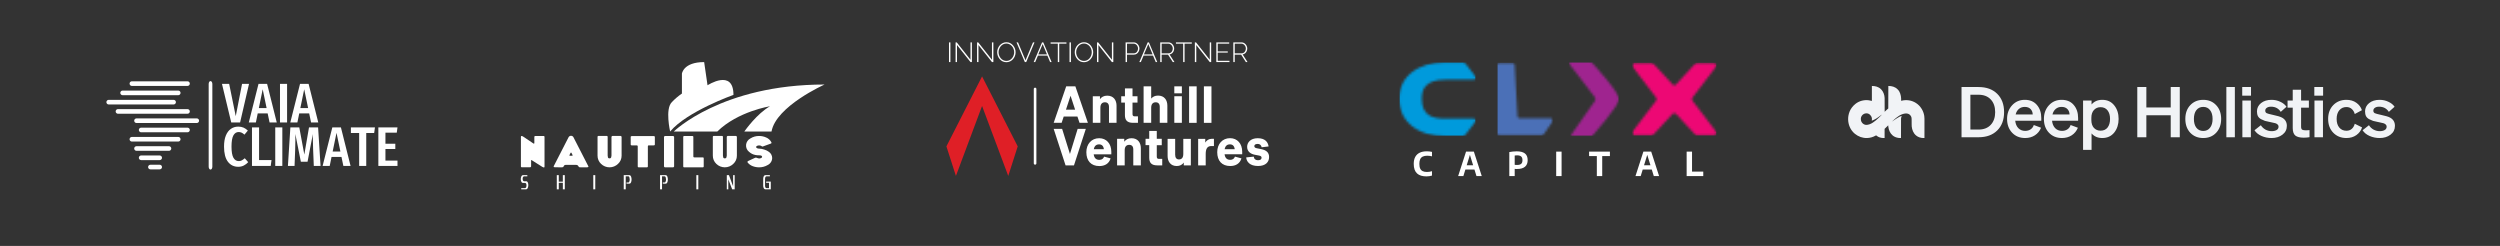 <svg width="1047" height="103" viewBox="0 0 1047 103" fill="none" xmlns="http://www.w3.org/2000/svg">
<rect x="0" y="0" width="1047" height="103" fill="#333333" stroke="none"/>
<g clip-path="url(#clip0_4390_8715)">
<g clip-path="url(#clip1_4390_8715)">
<g clip-path="url(#clip2_4390_8715)">
<path d="M88.931 35.171C88.931 34.498 88.587 33.952 88.163 33.952C87.739 33.952 87.395 34.498 87.395 35.171V69.802C87.395 70.475 87.739 71.021 88.163 71.021C88.587 71.021 88.931 70.475 88.931 69.802V35.171Z" fill="white"/>
<g clip-path="url(#clip3_4390_8715)">
<g clip-path="url(#clip4_4390_8715)">
<g clip-path="url(#clip5_4390_8715)">
<g clip-path="url(#clip6_4390_8715)">
<path d="M101.372 35.129H104.292L100.554 51.275H96.839L92.96 35.129H95.974L98.731 48.658L101.372 35.129ZM115.905 51.275H112.891L112.096 47.489H107.937L107.166 51.275H104.199L108.264 35.129H111.863L115.905 51.275ZM110.017 37.395L108.405 45.246H111.653L110.017 37.395ZM117.26 35.129H120.228V51.275H117.26V35.129ZM133.289 51.275H130.275L129.481 47.489H125.321L124.55 51.275H121.583L125.649 35.129H129.247L133.289 51.275ZM127.401 37.395L125.789 45.246H129.037L127.401 37.395Z" fill="white"/>
<path d="M99.782 53.028C100.608 53.028 101.337 53.164 101.969 53.435C102.599 53.709 103.209 54.127 103.801 54.687L102.376 56.393C101.971 56.019 101.578 55.742 101.198 55.561C100.815 55.384 100.398 55.295 99.946 55.295C99.011 55.295 98.279 55.762 97.75 56.697C97.22 57.631 96.955 59.197 96.955 61.393C96.955 63.558 97.22 65.112 97.75 66.052C98.279 66.996 99.027 67.468 99.993 67.468C100.475 67.468 100.896 67.37 101.255 67.174C101.613 66.981 102.034 66.682 102.516 66.277L103.942 67.912C103.443 68.473 102.843 68.936 102.142 69.3C101.441 69.668 100.655 69.852 99.782 69.852C97.96 69.852 96.511 69.143 95.436 67.725C94.362 66.308 93.824 64.197 93.824 61.393C93.824 59.539 94.081 57.99 94.595 56.743C95.109 55.497 95.815 54.567 96.712 53.954C97.606 53.337 98.63 53.028 99.782 53.028ZM105.53 53.355H108.498V67.048H113.708L113.381 69.501H105.53V53.355ZM115.274 53.355H118.241V69.501H115.274V53.355ZM133.219 53.355L134.247 69.501H131.42L131.139 62.678C131.046 60.186 130.999 58.41 130.999 57.351L131.022 56.136L128.803 67.725H125.999L123.686 56.113C123.701 56.58 123.709 57.296 123.709 58.262C123.709 59.898 123.678 61.401 123.615 62.772L123.358 69.501H120.578L121.606 53.355H125.345L127.447 64.734L129.41 53.355H133.219ZM146.818 69.501H143.803L143.009 65.716H138.85L138.079 69.501H135.111L139.177 53.355H142.775L146.818 69.501ZM140.929 55.622L139.317 63.473H142.565L140.929 55.622ZM146.958 53.355H157.028L156.701 55.692H153.383V69.501H150.416V55.692H146.958V53.355ZM158.454 53.355H166.468L166.164 55.575H161.421V60.202H165.557V62.398H161.421V67.258H166.468V69.501H158.454V53.355Z" fill="white"/>
</g>
</g>
</g>
</g>
<g clip-path="url(#clip7_4390_8715)">
<g clip-path="url(#clip8_4390_8715)">
<path d="M54.26 35.02C54.26 34.484 54.695 34.049 55.231 34.049H78.526C79.06 34.049 79.497 34.484 79.497 35.02C79.497 35.555 79.06 35.99 78.526 35.99H55.231C54.695 35.99 54.26 35.555 54.26 35.02ZM51.348 39.873H74.644C75.177 39.873 75.614 39.438 75.614 38.902C75.614 38.366 75.177 37.931 74.644 37.931H51.348C50.812 37.931 50.377 38.366 50.377 38.902C50.377 39.438 50.812 39.873 51.348 39.873ZM73.673 42.785C73.673 42.249 73.236 41.814 72.702 41.814H45.524C44.989 41.814 44.554 42.249 44.554 42.785C44.554 43.32 44.989 43.755 45.524 43.755H72.702C73.236 43.755 73.673 43.32 73.673 42.785ZM79.497 46.667C79.497 46.131 79.06 45.697 78.526 45.697H49.407C48.871 45.697 48.436 46.131 48.436 46.667C48.436 47.203 48.871 47.638 49.407 47.638H78.526C79.06 47.638 79.497 47.203 79.497 46.667ZM82.409 49.579H57.172C56.636 49.579 56.201 50.014 56.201 50.55C56.201 51.086 56.636 51.52 57.172 51.52H82.409C82.942 51.52 83.379 51.086 83.379 50.55C83.379 50.014 82.942 49.579 82.409 49.579ZM78.526 53.462H59.113C58.578 53.462 58.143 53.898 58.143 54.432C58.143 54.966 58.578 55.403 59.113 55.403H78.526C79.06 55.403 79.497 54.966 79.497 54.432C79.497 53.898 79.06 53.462 78.526 53.462ZM74.644 57.344H55.231C54.695 57.344 54.26 57.781 54.26 58.315C54.26 58.849 54.695 59.285 55.231 59.285H74.644C75.177 59.285 75.614 58.849 75.614 58.315C75.614 57.781 75.177 57.344 74.644 57.344ZM70.761 61.227H57.172C56.636 61.227 56.201 61.663 56.201 62.197C56.201 62.731 56.636 63.168 57.172 63.168H70.761C71.295 63.168 71.732 62.731 71.732 62.197C71.732 61.663 71.295 61.227 70.761 61.227ZM66.878 65.109H59.113C58.578 65.109 58.143 65.546 58.143 66.08C58.143 66.614 58.578 67.05 59.113 67.05H66.878C67.412 67.05 67.849 66.614 67.849 66.08C67.849 65.546 67.412 65.109 66.878 65.109ZM67.849 69.963C67.849 69.429 67.412 68.992 66.878 68.992H62.996C62.46 68.992 62.025 69.429 62.025 69.963C62.025 70.496 62.46 70.933 62.996 70.933H66.878C67.412 70.933 67.849 70.496 67.849 69.963Z" fill="white"/>
</g>
</g>
</g>
</g>
</g>
<g clip-path="url(#clip9_4390_8715)">
<path d="M227.624 56.955C227.681 56.947 227.739 56.952 227.794 56.97C227.849 56.988 227.899 57.019 227.94 57.059C227.98 57.099 228.011 57.148 228.03 57.202C228.048 57.256 228.053 57.313 228.045 57.369V69.778C228.045 70.02 227.965 70.142 227.803 70.142C227.766 70.141 227.728 70.136 227.693 70.126C227.517 70.085 227.348 70.019 227.192 69.93L222.663 67.067C222.508 66.971 222.43 66.999 222.43 67.152C222.425 67.643 222.425 68.045 222.43 68.359V69.566C222.439 69.634 222.431 69.703 222.408 69.768C222.384 69.833 222.346 69.891 222.296 69.939C222.246 69.986 222.185 70.022 222.118 70.042C222.052 70.063 221.981 70.068 221.913 70.057H218.588C218.53 70.066 218.471 70.061 218.416 70.044C218.36 70.026 218.309 69.996 218.267 69.956C218.226 69.916 218.194 69.867 218.175 69.812C218.156 69.758 218.15 69.7 218.158 69.643V57.304C218.158 57.039 218.267 56.923 218.485 56.957C218.641 56.974 218.792 57.02 218.932 57.092L223.35 60.057C223.424 60.117 223.514 60.155 223.608 60.168C223.723 60.168 223.781 60.067 223.781 59.866V57.37C223.781 57.083 223.947 56.944 224.279 56.956C224.901 56.967 225.458 56.967 225.951 56.956L227.624 56.955Z" fill="white"/>
<path d="M240.182 57.523L246.374 69.584C246.409 69.646 246.43 69.715 246.434 69.785C246.434 69.978 246.23 70.073 245.821 70.073H243.151C242.954 70.086 242.757 70.069 242.566 70.022C242.41 69.909 242.288 69.757 242.212 69.582C242.125 69.41 241.987 69.268 241.817 69.175C241.646 69.081 241.451 69.04 241.257 69.057C240.439 69.068 239.715 69.068 239.086 69.057H236.938C236.766 69.045 236.594 69.085 236.445 69.173C236.297 69.261 236.18 69.392 236.111 69.548C236.05 69.722 235.944 69.879 235.804 70.002C235.616 70.065 235.417 70.089 235.218 70.073L233.849 70.065C233.55 70.065 233.096 70.065 232.489 70.057C232.074 70.057 231.867 69.956 231.868 69.755C231.873 69.672 231.897 69.591 231.938 69.519L238.096 57.514C238.189 57.319 238.338 57.154 238.523 57.038C238.708 56.923 238.923 56.861 239.142 56.861C239.361 56.861 239.576 56.923 239.761 57.038C239.947 57.154 240.095 57.319 240.188 57.514M239.779 64.918C239.676 64.716 239.524 64.415 239.323 64.012C239.302 63.984 239.274 63.961 239.243 63.943C239.212 63.926 239.178 63.915 239.142 63.912C239.106 63.915 239.07 63.927 239.039 63.946C239.008 63.965 238.981 63.991 238.962 64.021C238.847 64.231 238.689 64.539 238.489 64.946C238.42 65.104 238.466 65.194 238.626 65.216H239.663C239.68 65.219 239.698 65.217 239.715 65.212C239.732 65.206 239.747 65.197 239.76 65.185C239.772 65.173 239.782 65.158 239.787 65.141C239.793 65.124 239.795 65.107 239.792 65.09C239.8 65.032 239.791 64.973 239.766 64.921" fill="white"/>
<path d="M254.067 56.929C254.124 56.922 254.183 56.927 254.237 56.945C254.292 56.963 254.342 56.993 254.383 57.033C254.424 57.074 254.454 57.123 254.473 57.176C254.491 57.23 254.496 57.288 254.488 57.344V65.152C254.512 65.423 254.555 65.692 254.616 65.957C254.672 66.079 254.767 66.181 254.885 66.246C255.004 66.312 255.142 66.339 255.277 66.322C255.363 66.331 255.45 66.322 255.532 66.297C255.615 66.272 255.692 66.231 255.758 66.177C255.824 66.122 255.878 66.055 255.918 65.979C255.957 65.904 255.981 65.821 255.988 65.737L256.09 65.152V57.353C256.096 57.244 256.146 57.142 256.228 57.069C256.263 57.028 256.307 56.994 256.356 56.97C256.405 56.946 256.459 56.932 256.513 56.929H259.904C259.959 56.933 260.012 56.947 260.061 56.971C260.11 56.995 260.154 57.028 260.19 57.069C260.272 57.142 260.321 57.244 260.327 57.353V65.206C260.332 65.85 260.201 66.487 259.942 67.078C259.682 67.669 259.3 68.2 258.819 68.637C257.877 69.558 256.603 70.075 255.275 70.075C253.947 70.075 252.672 69.558 251.73 68.637C251.254 68.19 250.876 67.651 250.621 67.054C250.367 66.457 250.24 65.815 250.25 65.167V57.344C250.242 57.288 250.247 57.23 250.265 57.176C250.284 57.122 250.315 57.073 250.356 57.033C250.397 56.993 250.447 56.962 250.501 56.945C250.556 56.927 250.615 56.921 250.672 56.929H254.067Z" fill="white"/>
<path d="M264.656 56.98H273.742C274.083 56.98 274.253 57.111 274.253 57.371V60.497C274.253 60.757 274.083 60.886 273.742 60.886H271.69C271.444 60.886 271.323 61.022 271.323 61.289V69.659C271.33 69.716 271.325 69.773 271.306 69.828C271.288 69.882 271.257 69.93 271.216 69.971C271.174 70.011 271.124 70.041 271.069 70.059C271.014 70.077 270.956 70.082 270.898 70.074H267.507C267.45 70.082 267.392 70.077 267.337 70.059C267.282 70.041 267.232 70.01 267.191 69.97C267.15 69.93 267.119 69.881 267.101 69.827C267.082 69.773 267.077 69.716 267.085 69.659V61.292C267.085 61.021 266.964 60.89 266.723 60.89H264.656C264.312 60.89 264.139 60.76 264.139 60.5V57.371C264.139 57.11 264.312 56.98 264.656 56.98Z" fill="white"/>
<path d="M278.542 56.964H281.856C281.978 56.964 282.096 57.012 282.182 57.097C282.269 57.182 282.318 57.298 282.318 57.419V69.626C282.318 69.746 282.269 69.861 282.183 69.946C282.097 70.031 281.98 70.078 281.858 70.078H278.542C278.42 70.078 278.303 70.031 278.216 69.945C278.13 69.86 278.081 69.745 278.081 69.625V57.417C278.081 57.297 278.13 57.182 278.216 57.097C278.303 57.012 278.42 56.964 278.542 56.964Z" fill="white"/>
<path d="M289.95 56.963C290.008 56.955 290.066 56.961 290.121 56.979C290.175 56.997 290.225 57.027 290.266 57.067C290.307 57.108 290.338 57.156 290.356 57.21C290.374 57.264 290.38 57.322 290.372 57.378V65.478C290.372 65.765 290.508 65.909 290.781 65.91H294.294C294.352 65.902 294.41 65.907 294.465 65.925C294.52 65.943 294.57 65.974 294.611 66.014C294.651 66.054 294.682 66.103 294.701 66.157C294.719 66.211 294.724 66.268 294.716 66.325V69.662C294.724 69.719 294.719 69.776 294.7 69.83C294.682 69.884 294.651 69.933 294.611 69.974C294.57 70.014 294.52 70.044 294.465 70.062C294.41 70.08 294.352 70.086 294.294 70.078H286.57C286.512 70.087 286.452 70.082 286.397 70.064C286.341 70.047 286.29 70.016 286.248 69.976C286.206 69.936 286.175 69.886 286.155 69.832C286.136 69.778 286.13 69.719 286.138 69.662V57.378C286.131 57.321 286.137 57.263 286.156 57.208C286.175 57.154 286.207 57.105 286.249 57.065C286.29 57.024 286.341 56.994 286.397 56.977C286.453 56.959 286.512 56.955 286.57 56.963H289.95Z" fill="white"/>
<path d="M302.346 56.929C302.404 56.922 302.462 56.927 302.517 56.945C302.571 56.963 302.621 56.993 302.662 57.033C302.703 57.074 302.734 57.123 302.752 57.176C302.77 57.23 302.776 57.288 302.768 57.344V65.152C302.792 65.423 302.835 65.692 302.897 65.957C302.952 66.079 303.046 66.181 303.165 66.246C303.284 66.312 303.421 66.339 303.556 66.322C303.642 66.331 303.729 66.322 303.812 66.297C303.894 66.272 303.971 66.231 304.037 66.177C304.103 66.122 304.158 66.055 304.197 65.979C304.237 65.904 304.26 65.821 304.267 65.737L304.369 65.152V57.353C304.375 57.244 304.425 57.142 304.507 57.069C304.542 57.028 304.586 56.995 304.635 56.971C304.684 56.946 304.737 56.932 304.792 56.929H308.184C308.238 56.932 308.292 56.946 308.34 56.97C308.389 56.994 308.433 57.028 308.468 57.069C308.509 57.105 308.542 57.149 308.566 57.197C308.589 57.246 308.603 57.299 308.606 57.353V65.206C308.612 65.85 308.48 66.487 308.221 67.078C307.961 67.669 307.579 68.2 307.099 68.637C306.157 69.558 304.883 70.074 303.555 70.074C302.227 70.074 300.953 69.558 300.011 68.637C299.534 68.19 299.156 67.651 298.902 67.054C298.647 66.457 298.52 65.815 298.53 65.167V57.344C298.522 57.288 298.527 57.23 298.546 57.176C298.564 57.122 298.595 57.073 298.636 57.033C298.677 56.993 298.727 56.962 298.782 56.945C298.837 56.927 298.895 56.921 298.952 56.929H302.346Z" fill="white"/>
<path d="M322.06 63.63C322.468 63.923 322.801 64.305 323.032 64.746C323.262 65.187 323.385 65.675 323.39 66.171C323.381 66.786 323.2 67.386 322.867 67.906C322.535 68.426 322.063 68.846 321.504 69.12C320.417 69.76 319.171 70.092 317.904 70.078C316.995 70.083 316.093 69.918 315.246 69.594C314.393 69.286 313.648 68.745 313.098 68.034C313.054 67.986 313.027 67.924 313.019 67.859C313.011 67.795 313.024 67.729 313.055 67.671C313.117 67.565 313.21 67.479 313.322 67.425L316.288 66.054C316.538 65.986 316.805 66.013 317.036 66.129C317.312 66.252 317.605 66.332 317.905 66.367C318.171 66.368 318.434 66.319 318.681 66.223C319.002 66.093 319.163 65.915 319.163 65.689C319.163 65.248 318.747 65.033 317.915 65.045C317.409 65.052 316.904 65.009 316.406 64.918C315.419 64.737 314.501 64.292 313.755 63.63C313.302 63.281 312.945 62.825 312.717 62.305C312.49 61.785 312.398 61.217 312.451 60.654C312.504 60.09 312.7 59.548 313.021 59.078C313.342 58.608 313.778 58.225 314.288 57.963C315.37 57.281 316.631 56.928 317.915 56.946C318.931 56.939 319.937 57.154 320.86 57.574C321.8 57.963 322.571 58.664 323.038 59.555C323.08 59.634 323.104 59.72 323.107 59.809C323.107 59.991 322.978 60.111 322.719 60.174L319.602 61.301C319.372 61.385 319.216 61.401 319.137 61.335L318.87 61.148C318.582 60.97 318.244 60.884 317.904 60.902C317.642 60.902 317.382 60.951 317.138 61.047C316.817 61.177 316.656 61.351 316.656 61.571C316.656 61.791 316.817 61.967 317.138 62.097C317.382 62.195 317.642 62.244 317.904 62.242C318.65 62.264 319.388 62.4 320.092 62.645C320.807 62.851 321.479 63.183 322.073 63.627" fill="white"/>
<path d="M221.263 77.513C221.266 77.896 221.196 78.276 221.058 78.635C220.879 79.075 220.625 79.297 220.294 79.297H218.298V78.794H219.855C220.071 78.794 220.236 78.653 220.352 78.369C220.443 78.134 220.489 77.884 220.486 77.633C220.509 77.353 220.446 77.072 220.305 76.828C220.243 76.758 220.167 76.703 220.081 76.665C219.995 76.627 219.902 76.609 219.808 76.611H219.044C218.875 76.604 218.714 76.545 218.581 76.442C218.449 76.339 218.354 76.197 218.309 76.037C218.167 75.712 218.097 75.361 218.104 75.007C218.1 74.647 218.169 74.29 218.309 73.957C218.48 73.555 218.725 73.353 219.044 73.353H220.85V73.852H219.484C219.377 73.856 219.274 73.894 219.19 73.96C219.106 74.025 219.045 74.115 219.016 74.217C218.93 74.428 218.887 74.655 218.891 74.884C218.887 75.108 218.929 75.332 219.016 75.539C219.045 75.641 219.106 75.731 219.19 75.796C219.274 75.862 219.377 75.9 219.484 75.905H220.362C220.674 75.905 220.913 76.098 221.078 76.486C221.205 76.814 221.267 77.162 221.259 77.513" fill="white"/>
<path d="M236.543 79.297H235.725V76.569H234.017V79.297H233.186V73.353H234.017V76.069H235.717V73.353H236.535L236.543 79.297Z" fill="white"/>
<path d="M249.299 73.353H248.468V79.297H249.299V73.353Z" fill="white"/>
<path d="M264.499 75.162C264.506 75.541 264.445 75.918 264.318 76.275C264.152 76.705 263.904 76.92 263.573 76.92H262.379V76.423H263.133C263.344 76.423 263.503 76.259 263.61 75.933C263.69 75.677 263.729 75.41 263.725 75.142C263.728 74.874 263.689 74.607 263.61 74.35C263.502 74.017 263.344 73.847 263.133 73.847H262.054V79.296H261.223V73.353H263.575C263.899 73.353 264.148 73.578 264.32 74.028C264.445 74.394 264.506 74.777 264.501 75.162" fill="white"/>
<path d="M279.7 75.162C279.708 75.541 279.646 75.918 279.519 76.275C279.354 76.705 279.105 76.92 278.774 76.92H277.58V76.423H278.334C278.545 76.423 278.704 76.259 278.812 75.933C278.891 75.677 278.93 75.41 278.926 75.142C278.929 74.874 278.89 74.607 278.812 74.35C278.704 74.017 278.544 73.847 278.334 73.847H277.256V79.296H276.425V73.353H278.777C279.102 73.353 279.351 73.578 279.522 74.028C279.647 74.394 279.708 74.777 279.703 75.162" fill="white"/>
<path d="M292.458 73.353H291.627V79.297H292.458V73.353Z" fill="white"/>
<path d="M307.688 79.297H306.637L305.014 75.126V79.297H304.384V73.353H305.288L307.026 78.012V73.353H307.686L307.688 79.297Z" fill="white"/>
<path d="M322.803 79.297H320.553C320.39 79.289 320.232 79.232 320.102 79.134C319.973 79.035 319.877 78.9 319.827 78.746C319.684 78.434 319.614 78.093 319.623 77.751V74.919C319.614 74.573 319.684 74.229 319.827 73.913C319.875 73.757 319.97 73.62 320.1 73.52C320.23 73.419 320.388 73.361 320.553 73.353H322.425V73.85H320.993C320.789 73.85 320.634 73.983 320.526 74.244C320.44 74.458 320.398 74.687 320.401 74.918V77.749C320.397 77.977 320.439 78.203 320.526 78.413C320.64 78.67 320.796 78.797 320.993 78.797H322.063V76.558H320.859V76.061H322.807L322.803 79.297Z" fill="white"/>
<path d="M345.337 35.398C345.337 35.398 325.003 44.473 323.11 55.079H311.721C312.079 54.567 317.038 47.565 322.49 44.495C322.49 44.495 309.031 46.621 300.401 55.079H282.174C282.174 55.079 302.171 35.398 345.337 35.398Z" fill="white"/>
<path d="M281.357 42.791C282.627 41.438 284.047 40.228 285.589 39.183V30.857C285.589 30.857 286.153 26.001 294.9 26.001L296.312 35.715C296.312 35.715 307.174 28.638 307.174 39.739C307.174 39.739 287.684 46.666 280.652 55.08C280.652 55.08 278.465 45.638 281.357 42.793" fill="white"/>
</g>
<path d="M411.29 32L396.357 61.3L400.336 73.68L411.29 44.379L422.257 73.68L426.219 61.3L411.29 32Z" fill="#DF1F26"/>
<path d="M441.281 51.436L446.533 36.145H450.359L455.61 51.436H452.099L451.228 48.813H445.481L444.61 51.436H441.281ZM446.427 45.918H450.254L448.348 40.094L446.427 45.918Z" fill="white"/>
<path d="M464.444 51.434V44.773C464.444 43.477 463.813 42.836 462.748 42.836C461.517 42.836 460.842 43.629 460.842 45.107V51.434H457.66V40.306H460.662V41.526C461.293 40.657 462.267 40.062 463.708 40.062C466.378 40.062 467.609 41.981 467.609 44.269V51.434H464.444Z" fill="white"/>
<path d="M469.584 40.308H471.131V37.017H474.296V40.308H476.382V42.976H474.296V47.718C474.296 48.282 474.445 48.724 475.167 48.724H476.579V51.436H474.479C472.019 51.436 471.117 50.278 471.117 48.204V42.959H469.57V40.305H469.584V40.308Z" fill="white"/>
<path d="M485.707 51.436V44.774C485.707 43.478 485.076 42.837 484.028 42.837C482.796 42.837 482.121 43.63 482.121 45.108V51.436H478.939V36.145H482.121V41.283C482.766 40.521 483.682 40.032 484.988 40.032C487.658 40.032 488.889 41.952 488.889 44.24V51.436H485.707Z" fill="white"/>
<path d="M494.966 36.159V39.085H491.801V36.159H494.966ZM494.966 40.305V51.433H491.801V40.305H494.966Z" fill="white"/>
<path d="M501.159 36.159V51.45H497.994V36.159H501.159Z" fill="white"/>
<path d="M507.359 36.159V51.45H504.193V36.159H507.359Z" fill="white"/>
<path d="M444.823 53.983L448.093 64.488L451.319 53.983H454.742L449.775 69.275H446.264L441.281 53.983H444.823Z" fill="white"/>
<path d="M462.406 65.599L465.122 66.329C464.434 68.646 462.558 69.545 460.411 69.545C456.93 69.545 454.963 67.364 454.963 63.738C454.963 60.354 457.093 57.883 460.336 57.883C463.321 57.883 465.424 60.109 465.424 63.583V64.635H458.042C458.253 66.189 459.047 66.951 460.397 66.951C461.656 66.925 462.09 66.301 462.406 65.599ZM458.084 62.49H462.3C462.134 61.073 461.385 60.463 460.306 60.463C459.149 60.463 458.352 61.07 458.084 62.49Z" fill="white"/>
<path d="M474.622 69.258V62.597C474.622 61.301 473.991 60.66 472.926 60.66C471.695 60.66 471.02 61.453 471.02 62.931V69.258H467.838V58.13H470.84V59.35C471.471 58.482 472.445 57.886 473.886 57.886C476.556 57.886 477.787 59.806 477.787 62.094V69.258H474.622Z" fill="white"/>
<path d="M479.765 58.129H481.295V54.838H484.46V58.129H486.546V60.797H484.46V65.539C484.46 66.104 484.609 66.545 485.332 66.545H486.743V69.258H484.643C482.183 69.258 481.298 68.1 481.298 66.025V60.78H479.751L479.765 58.129Z" fill="white"/>
<path d="M495.761 69.258V68.083C495.13 68.951 494.2 69.53 492.82 69.53C490.208 69.53 488.993 67.611 488.993 65.323V58.144H492.158V64.805C492.158 66.101 492.759 66.773 493.763 66.773C494.933 66.773 495.564 65.966 495.564 64.502V58.144H498.729V69.272H495.758V69.258H495.761Z" fill="white"/>
<path d="M504.766 58.132V59.703C505.322 58.728 506.34 58.132 507.452 58.132H508.399V61.165H507.32C505.773 61.165 504.948 62.078 504.948 64.487V69.274H501.783V58.146H504.769V58.132H504.766Z" fill="white"/>
<path d="M517.203 65.595L519.92 66.326C519.231 68.628 517.369 69.528 515.222 69.528C511.742 69.528 509.774 67.346 509.774 63.72C509.774 60.336 511.905 57.865 515.147 57.865C518.133 57.865 520.236 60.091 520.236 63.566V64.617H512.854C513.064 66.171 513.858 66.933 515.208 66.933C516.453 66.922 516.888 66.298 517.203 65.595ZM512.882 62.486H517.098C516.932 61.07 516.182 60.46 515.103 60.46C513.947 60.46 513.15 61.067 512.882 62.486Z" fill="white"/>
<path d="M526.877 69.517C523.396 69.517 522.046 67.718 521.91 65.919L525.075 65.599C525.18 66.574 525.795 67.108 526.86 67.108C528.03 67.108 528.346 66.56 528.346 66.04C528.346 65.523 527.969 65.278 527.267 65.141L525.557 64.82C523.966 64.516 522.3 63.617 522.3 61.481C522.3 59.713 523.681 57.883 526.741 57.883C529.953 57.883 531.063 59.651 531.287 61.329L528.39 61.68C528.224 60.919 527.759 60.278 526.663 60.278C525.598 60.278 525.313 60.781 525.313 61.191C525.313 61.739 525.703 61.953 526.378 62.091L528.21 62.456C530.296 62.867 531.497 63.859 531.497 65.748C531.5 67.825 530.089 69.517 526.877 69.517Z" fill="white"/>
<path d="M433.494 68.42V37.259" stroke="white" stroke-width="1.09" stroke-miterlimit="10" stroke-linecap="round"/>
<path d="M397.439 26V17.746H398.031V26H397.439ZM400.79 18.851V26H400.197V17.746H400.685L406.44 25.012V17.746H407.033V26H406.451L400.79 18.851ZM409.781 18.851V26H409.188V17.746H409.677L415.431 25.012V17.746H416.024V26H415.443L409.781 18.851ZM421.469 26.058C420.896 26.058 420.373 25.942 419.9 25.709C419.427 25.469 419.02 25.151 418.679 24.756C418.338 24.361 418.075 23.915 417.889 23.419C417.703 22.916 417.61 22.4 417.61 21.873C417.61 21.323 417.707 20.8 417.901 20.304C418.094 19.8 418.366 19.354 418.714 18.967C419.071 18.572 419.482 18.262 419.947 18.037C420.419 17.804 420.931 17.688 421.481 17.688C422.062 17.688 422.585 17.808 423.05 18.049C423.523 18.289 423.93 18.61 424.271 19.013C424.612 19.416 424.876 19.866 425.062 20.362C425.248 20.858 425.341 21.362 425.341 21.873C425.341 22.431 425.244 22.962 425.05 23.466C424.856 23.962 424.581 24.407 424.225 24.803C423.876 25.19 423.465 25.496 422.992 25.721C422.527 25.946 422.02 26.058 421.469 26.058ZM418.203 21.873C418.203 22.346 418.284 22.799 418.447 23.233C418.61 23.667 418.834 24.055 419.121 24.396C419.416 24.737 419.761 25.008 420.156 25.209C420.559 25.411 421.001 25.512 421.481 25.512C421.969 25.512 422.415 25.407 422.818 25.198C423.221 24.989 423.566 24.71 423.853 24.361C424.139 24.012 424.356 23.625 424.504 23.198C424.659 22.764 424.736 22.323 424.736 21.873C424.736 21.4 424.655 20.947 424.492 20.513C424.337 20.079 424.112 19.692 423.818 19.351C423.523 19.009 423.174 18.738 422.771 18.537C422.376 18.335 421.946 18.235 421.481 18.235C420.985 18.235 420.536 18.339 420.133 18.548C419.73 18.758 419.385 19.037 419.098 19.385C418.819 19.734 418.598 20.125 418.435 20.559C418.28 20.986 418.203 21.424 418.203 21.873ZM426.347 17.746L429.486 25.256L432.624 17.746H433.252L429.776 26H429.207L425.719 17.746H426.347ZM436.416 17.746H436.927L440.415 26H439.787L438.636 23.28H434.695L433.544 26H432.905L436.416 17.746ZM438.473 22.791L436.671 18.467L434.835 22.791H438.473ZM446.628 18.281H443.605V26H443.013V18.281H439.99V17.746H446.628V18.281ZM447.912 26V17.746H448.505V26H447.912ZM453.96 26.058C453.387 26.058 452.864 25.942 452.391 25.709C451.918 25.469 451.511 25.151 451.17 24.756C450.829 24.361 450.566 23.915 450.38 23.419C450.194 22.916 450.101 22.4 450.101 21.873C450.101 21.323 450.198 20.8 450.391 20.304C450.585 19.8 450.856 19.354 451.205 18.967C451.562 18.572 451.972 18.262 452.437 18.037C452.91 17.804 453.422 17.688 453.972 17.688C454.553 17.688 455.076 17.808 455.541 18.049C456.014 18.289 456.421 18.61 456.762 19.013C457.103 19.416 457.366 19.866 457.552 20.362C457.738 20.858 457.831 21.362 457.831 21.873C457.831 22.431 457.735 22.962 457.541 23.466C457.347 23.962 457.072 24.407 456.715 24.803C456.367 25.19 455.956 25.496 455.483 25.721C455.018 25.946 454.511 26.058 453.96 26.058ZM450.694 21.873C450.694 22.346 450.775 22.799 450.938 23.233C451.101 23.667 451.325 24.055 451.612 24.396C451.907 24.737 452.251 25.008 452.647 25.209C453.05 25.411 453.491 25.512 453.972 25.512C454.46 25.512 454.906 25.407 455.309 25.198C455.712 24.989 456.057 24.71 456.343 24.361C456.63 24.012 456.847 23.625 456.994 23.198C457.149 22.764 457.227 22.323 457.227 21.873C457.227 21.4 457.146 20.947 456.983 20.513C456.828 20.079 456.603 19.692 456.309 19.351C456.014 19.009 455.665 18.738 455.262 18.537C454.867 18.335 454.437 18.235 453.972 18.235C453.476 18.235 453.026 18.339 452.623 18.548C452.22 18.758 451.876 19.037 451.589 19.385C451.31 19.734 451.089 20.125 450.926 20.559C450.771 20.986 450.694 21.424 450.694 21.873ZM460.016 18.851V26H459.423V17.746H459.912L465.666 25.012V17.746H466.259V26H465.677L460.016 18.851ZM471.4 26V17.746H474.795C475.143 17.746 475.461 17.82 475.748 17.967C476.042 18.114 476.298 18.312 476.515 18.56C476.732 18.8 476.899 19.072 477.015 19.374C477.139 19.676 477.201 19.986 477.201 20.304C477.201 20.745 477.1 21.164 476.899 21.559C476.705 21.947 476.434 22.265 476.085 22.512C475.744 22.761 475.337 22.884 474.864 22.884H471.993V26H471.4ZM471.993 22.338H474.841C475.205 22.338 475.519 22.241 475.783 22.047C476.046 21.854 476.248 21.602 476.387 21.292C476.527 20.982 476.597 20.652 476.597 20.304C476.597 19.939 476.511 19.606 476.341 19.304C476.178 18.994 475.957 18.746 475.678 18.56C475.407 18.374 475.105 18.281 474.771 18.281H471.993V22.338ZM480.656 17.746H481.168L484.655 26H484.028L482.877 23.28H478.936L477.785 26H477.146L480.656 17.746ZM482.714 22.791L480.912 18.467L479.075 22.791H482.714ZM485.909 26V17.746H489.338C489.695 17.746 490.016 17.82 490.303 17.967C490.597 18.114 490.849 18.312 491.059 18.56C491.276 18.8 491.442 19.072 491.558 19.374C491.682 19.676 491.744 19.986 491.744 20.304C491.744 20.715 491.663 21.098 491.5 21.455C491.338 21.811 491.109 22.11 490.814 22.35C490.528 22.59 490.191 22.737 489.803 22.791L491.861 26H491.175L489.175 22.884H486.502V26H485.909ZM486.502 22.338H489.396C489.753 22.338 490.063 22.241 490.326 22.047C490.59 21.854 490.791 21.602 490.931 21.292C491.078 20.982 491.152 20.652 491.152 20.304C491.152 19.947 491.066 19.618 490.896 19.316C490.733 19.006 490.512 18.758 490.233 18.572C489.962 18.378 489.656 18.281 489.315 18.281H486.502V22.338ZM499.122 18.281H496.099V26H495.507V18.281H492.484V17.746H499.122V18.281ZM500.999 18.851V26H500.406V17.746H500.894L506.648 25.012V17.746H507.241V26H506.66L500.999 18.851ZM514.896 25.465V26H509.397V17.746H514.791V18.281H509.99V21.524H514.186V22.036H509.99V25.465H514.896ZM516.515 26V17.746H519.944C520.301 17.746 520.623 17.82 520.909 17.967C521.204 18.114 521.456 18.312 521.665 18.56C521.882 18.8 522.049 19.072 522.165 19.374C522.289 19.676 522.351 19.986 522.351 20.304C522.351 20.715 522.269 21.098 522.107 21.455C521.944 21.811 521.715 22.11 521.421 22.35C521.134 22.59 520.797 22.737 520.409 22.791L522.467 26H521.781L519.782 22.884H517.108V26H516.515ZM517.108 22.338H520.003C520.359 22.338 520.669 22.241 520.933 22.047C521.196 21.854 521.398 21.602 521.537 21.292C521.684 20.982 521.758 20.652 521.758 20.304C521.758 19.947 521.673 19.618 521.502 19.316C521.339 19.006 521.119 18.758 520.84 18.572C520.568 18.378 520.262 18.281 519.921 18.281H517.108V22.338Z" fill="white"/>
<path d="M783.945 36C785.358 36 786.675 36.319 787.733 37.331C787.756 37.352 787.778 37.373 787.802 37.395C788.707 38.281 789.236 39.742 789.276 41.016C789.279 41.17 789.28 41.324 789.28 41.477C789.28 41.536 789.28 41.595 789.281 41.653C789.281 41.811 789.282 41.969 789.282 42.127C789.283 42.292 789.283 42.458 789.284 42.623C789.285 42.936 789.287 43.249 789.288 43.561C789.289 43.918 789.29 44.274 789.291 44.63C789.294 45.363 789.297 46.095 789.299 46.827C789.32 46.805 789.342 46.783 789.364 46.76C789.392 46.73 789.42 46.701 789.449 46.671C789.463 46.657 789.477 46.642 789.491 46.627C789.584 46.529 789.68 46.437 789.781 46.348C789.853 46.284 789.922 46.217 789.992 46.151C790.121 46.028 790.254 45.913 790.389 45.799C790.494 45.709 790.595 45.614 790.695 45.518C790.752 45.467 790.752 45.467 790.809 45.437C790.818 42.323 790.827 39.209 790.837 36C792.293 36 793.637 36.33 794.7 37.407C794.722 37.431 794.744 37.455 794.767 37.479C794.791 37.501 794.791 37.501 794.814 37.523C795.73 38.404 796.126 39.917 796.188 41.166C796.199 41.515 796.195 41.864 796.191 42.212C796.208 42.208 796.226 42.204 796.244 42.2C796.568 42.126 796.891 42.057 797.22 42.013C797.245 42.009 797.27 42.006 797.296 42.002C799.341 41.742 801.375 42.272 803.015 43.573C803.086 43.631 803.156 43.69 803.226 43.751C803.241 43.764 803.256 43.776 803.271 43.79C803.593 44.068 803.899 44.361 804.165 44.697C804.178 44.712 804.19 44.728 804.202 44.743C804.417 45.012 804.613 45.289 804.792 45.585C804.803 45.603 804.815 45.622 804.826 45.641C805.355 46.516 805.714 47.494 805.874 48.514C805.879 48.547 805.879 48.547 805.885 48.58C805.942 48.955 805.964 49.331 805.963 49.709C805.963 49.744 805.963 49.779 805.963 49.815C805.963 49.91 805.963 50.006 805.963 50.102C805.963 50.205 805.963 50.309 805.963 50.412C805.963 50.591 805.963 50.77 805.963 50.949C805.962 51.208 805.962 51.467 805.962 51.726C805.962 52.146 805.962 52.566 805.962 52.986C805.962 53.393 805.961 53.801 805.961 54.209C805.961 54.234 805.961 54.259 805.961 54.285C805.961 54.411 805.961 54.538 805.961 54.664C805.961 55.71 805.96 56.756 805.96 57.803C805.853 57.803 805.745 57.804 805.638 57.804C805.608 57.805 805.579 57.805 805.548 57.805C804.471 57.809 803.294 57.461 802.457 56.737C802.441 56.724 802.425 56.711 802.408 56.697C801.305 55.761 800.776 54.382 800.626 52.937C800.6 52.631 800.601 52.325 800.601 52.019C800.601 51.917 800.6 51.815 800.6 51.713C800.598 51.423 800.597 51.134 800.596 50.844C800.596 50.666 800.595 50.488 800.594 50.31C800.594 50.243 800.593 50.176 800.594 50.109C800.594 49.641 800.576 49.193 800.358 48.77C800.348 48.751 800.339 48.732 800.329 48.712C800.055 48.183 799.6 47.804 799.052 47.628C798.278 47.387 797.422 47.568 796.675 47.833C796.655 47.84 796.635 47.847 796.614 47.855C795.72 48.175 794.912 48.711 794.169 49.312C794.154 49.325 794.138 49.337 794.123 49.35C793.906 49.523 793.696 49.701 793.488 49.886C793.408 49.957 793.326 50.026 793.244 50.094C793.091 50.224 792.947 50.362 792.802 50.502C792.7 50.601 792.595 50.697 792.489 50.791C792.47 50.809 792.451 50.826 792.431 50.843C792.384 50.885 792.337 50.927 792.29 50.969C792.464 50.858 792.631 50.741 792.795 50.614C793.242 50.268 793.719 49.962 794.198 49.667C794.22 49.653 794.242 49.639 794.265 49.625C795.692 48.742 795.692 48.742 796.448 48.602C796.395 48.773 796.328 48.936 796.261 49.101C796.167 49.359 796.154 49.628 796.155 49.901C796.155 49.935 796.154 49.969 796.154 50.004C796.154 50.117 796.154 50.23 796.154 50.343C796.153 50.425 796.153 50.506 796.153 50.588C796.152 50.762 796.152 50.937 796.151 51.112C796.151 51.364 796.15 51.617 796.15 51.87C796.148 52.28 796.147 52.69 796.146 53.1C796.145 53.498 796.144 53.896 796.143 54.294C796.143 54.319 796.143 54.343 796.143 54.368C796.143 54.492 796.142 54.615 796.142 54.738C796.139 55.76 796.137 56.781 796.134 57.803C796.025 57.803 795.915 57.803 795.806 57.804C795.775 57.804 795.744 57.804 795.712 57.804C795.492 57.805 795.282 57.792 795.065 57.754C795.033 57.749 795.001 57.744 794.968 57.738C794.138 57.594 793.317 57.3 792.66 56.737C792.644 56.724 792.628 56.71 792.611 56.697C791.553 55.8 790.972 54.438 790.828 53.042C790.81 52.854 790.794 52.666 790.78 52.478C790.765 52.493 790.75 52.51 790.734 52.526C790.664 52.599 790.594 52.672 790.524 52.746C790.5 52.771 790.476 52.796 790.451 52.822C790.327 52.952 790.201 53.077 790.067 53.196C789.965 53.289 789.867 53.386 789.769 53.483C789.728 53.523 789.688 53.563 789.647 53.603C789.621 53.63 789.621 53.63 789.594 53.656C789.527 53.72 789.527 53.72 789.472 53.758C789.375 53.83 789.31 53.886 789.278 54.008C789.27 54.108 789.269 54.206 789.271 54.306C789.27 54.344 789.27 54.382 789.27 54.421C789.269 54.524 789.27 54.627 789.27 54.731C789.271 54.839 789.27 54.947 789.27 55.055C789.269 55.259 789.269 55.464 789.27 55.668C789.271 55.901 789.27 56.134 789.27 56.367C789.269 56.845 789.269 57.324 789.271 57.803C789.164 57.803 789.057 57.804 788.949 57.804C788.92 57.805 788.89 57.805 788.859 57.805C787.867 57.809 786.601 57.503 785.853 56.772C785.774 56.699 785.774 56.699 785.683 56.707C785.586 56.741 785.504 56.786 785.415 56.839C784.379 57.436 783.134 57.767 781.951 57.803C781.93 57.803 781.909 57.804 781.888 57.804C780.063 57.852 778.287 57.224 776.854 56.057C776.836 56.043 776.819 56.029 776.801 56.015C776.326 55.622 775.868 55.151 775.515 54.637C775.487 54.597 775.459 54.558 775.431 54.518C774.223 52.797 773.783 50.652 774.099 48.557C774.297 47.318 774.772 46.108 775.515 45.111C775.529 45.093 775.543 45.075 775.557 45.055C775.995 44.473 776.484 43.958 777.053 43.514C777.069 43.502 777.084 43.489 777.101 43.476C778.673 42.242 780.749 41.73 782.692 42.005C783.116 42.072 783.528 42.163 783.945 42.272C783.945 40.202 783.945 38.132 783.945 36ZM780.129 48.04C780.1 48.063 780.071 48.085 780.042 48.109C779.654 48.476 779.364 49.044 779.326 49.594C779.31 50.308 779.42 50.929 779.901 51.472C779.922 51.496 779.943 51.521 779.965 51.546C780.371 51.996 780.941 52.269 781.534 52.306C783.5 52.334 785.377 50.694 786.744 49.386C786.805 49.327 786.868 49.27 786.931 49.213C787.046 49.109 787.159 49.001 787.27 48.892C787.29 48.873 787.311 48.853 787.331 48.833C787.594 48.574 787.849 48.307 788.103 48.04C788.007 48.04 787.99 48.053 787.915 48.111C787.885 48.134 787.885 48.134 787.854 48.157C787.832 48.174 787.81 48.191 787.788 48.208C787.753 48.235 787.753 48.235 787.718 48.262C787.627 48.331 787.537 48.401 787.446 48.47C786.348 49.314 785.196 50.114 783.888 50.555C783.894 50.525 783.9 50.495 783.907 50.464C784.035 49.816 783.955 49.208 783.623 48.637C783.517 48.474 783.393 48.331 783.262 48.188C783.246 48.17 783.231 48.152 783.215 48.133C782.886 47.758 782.359 47.514 781.878 47.472C781.219 47.441 780.635 47.583 780.129 48.04Z" fill="#F1F3F6"/>
<path d="M821.49 57.481V36.449H828.607C831.909 36.449 834.519 37.396 836.437 39.291C838.354 41.185 839.313 43.743 839.313 46.965C839.313 50.188 838.354 52.746 836.437 54.64C834.519 56.534 831.909 57.481 828.607 57.481H821.49ZM825.197 54.259H828.607C830.782 54.259 832.482 53.605 833.708 52.297C834.954 50.969 835.577 49.192 835.577 46.965C835.577 44.72 834.954 42.943 833.708 41.634C832.482 40.326 830.772 39.671 828.578 39.671H825.197V54.259ZM848.126 57.804C845.892 57.804 844.073 57.062 842.669 55.578C841.266 54.093 840.564 52.17 840.564 49.807C840.564 47.541 841.256 45.647 842.64 44.124C844.044 42.581 845.823 41.81 847.978 41.81C850.153 41.81 851.843 42.523 853.049 43.948C854.275 45.374 854.888 47.19 854.888 49.397V50.568H843.974C844.113 51.877 844.548 52.912 845.279 53.673C846.031 54.435 846.98 54.816 848.126 54.816C849.016 54.816 849.777 54.601 850.41 54.171C851.062 53.742 851.507 53.136 851.744 52.355L854.799 53.498C854.245 54.845 853.385 55.9 852.219 56.661C851.052 57.423 849.688 57.804 848.126 57.804ZM847.948 44.768C847.019 44.768 846.218 45.042 845.546 45.589C844.874 46.135 844.409 46.916 844.152 47.932H851.3C851.28 47.014 850.983 46.262 850.41 45.676C849.836 45.071 849.016 44.768 847.948 44.768ZM863.549 57.804C861.315 57.804 859.496 57.062 858.092 55.578C856.688 54.093 855.987 52.17 855.987 49.807C855.987 47.541 856.679 45.647 858.063 44.124C859.466 42.581 861.246 41.81 863.401 41.81C865.576 41.81 867.266 42.523 868.472 43.948C869.698 45.374 870.311 47.19 870.311 49.397V50.568H859.397C859.536 51.877 859.97 52.912 860.702 53.673C861.453 54.435 862.402 54.816 863.549 54.816C864.439 54.816 865.2 54.601 865.833 54.171C866.485 53.742 866.93 53.136 867.167 52.355L870.222 53.498C869.668 54.845 868.808 55.9 867.642 56.661C866.475 57.423 865.111 57.804 863.549 57.804ZM863.371 44.768C862.442 44.768 861.641 45.042 860.969 45.589C860.297 46.135 859.832 46.916 859.575 47.932H866.722C866.703 47.014 866.406 46.262 865.833 45.676C865.259 45.071 864.439 44.768 863.371 44.768ZM880.425 57.804C878.547 57.804 877.054 57.159 875.947 55.87V62.754H872.388V42.103H875.947V43.743C877.054 42.454 878.547 41.81 880.425 41.81C882.54 41.81 884.211 42.581 885.437 44.124C886.663 45.647 887.276 47.541 887.276 49.807C887.276 52.072 886.663 53.976 885.437 55.519C884.211 57.042 882.54 57.804 880.425 57.804ZM875.858 49.367V50.276C875.858 51.662 876.214 52.756 876.925 53.556C877.657 54.337 878.586 54.728 879.713 54.728C880.979 54.728 881.957 54.289 882.649 53.41C883.341 52.511 883.687 51.31 883.687 49.807C883.687 48.303 883.341 47.112 882.649 46.233C881.957 45.335 880.979 44.886 879.713 44.886C878.586 44.886 877.657 45.286 876.925 46.087C876.214 46.868 875.858 47.961 875.858 49.367ZM909.096 36.449H912.892V57.481H909.096V48.283H898.894V57.481H895.098V36.449H898.894V45.003H909.096V36.449ZM928.116 44.036C929.519 45.501 930.221 47.424 930.221 49.807C930.221 52.189 929.519 54.123 928.116 55.607C926.732 57.071 924.933 57.804 922.718 57.804C920.504 57.804 918.695 57.071 917.291 55.607C915.907 54.123 915.215 52.189 915.215 49.807C915.215 47.424 915.907 45.501 917.291 44.036C918.695 42.552 920.504 41.81 922.718 41.81C924.933 41.81 926.732 42.552 928.116 44.036ZM919.842 46.116C919.15 47.014 918.804 48.245 918.804 49.807C918.804 51.369 919.15 52.599 919.842 53.498C920.553 54.396 921.512 54.845 922.718 54.845C923.924 54.845 924.873 54.396 925.565 53.498C926.277 52.599 926.633 51.369 926.633 49.807C926.633 48.245 926.277 47.014 925.565 46.116C924.873 45.218 923.924 44.768 922.718 44.768C921.512 44.768 920.553 45.218 919.842 46.116ZM935.957 36.449V57.481H932.398V36.449H935.957ZM939.044 40.052V36.449H942.722V40.052H939.044ZM942.662 42.103V57.481H939.103V42.103H942.662ZM944.178 54.552L946.847 52.443C947.302 53.185 947.934 53.791 948.745 54.259C949.575 54.708 950.445 54.933 951.355 54.933C952.185 54.933 952.877 54.777 953.431 54.464C953.984 54.152 954.261 53.673 954.261 53.029C954.261 52.638 954.113 52.326 953.816 52.092C953.539 51.857 953.233 51.691 952.897 51.594C952.561 51.496 951.948 51.359 951.058 51.184C950.821 51.125 950.633 51.086 950.495 51.066C949.684 50.91 949.041 50.764 948.567 50.627C948.112 50.471 947.578 50.236 946.965 49.924C946.372 49.611 945.927 49.192 945.631 48.664C945.354 48.117 945.216 47.454 945.216 46.672C945.216 45.266 945.779 44.104 946.906 43.187C948.053 42.269 949.516 41.81 951.295 41.81C952.64 41.81 953.875 42.083 955.002 42.63C956.149 43.157 957.009 43.85 957.582 44.71L955.18 46.848C954.251 45.403 952.887 44.681 951.088 44.681C950.356 44.681 949.773 44.837 949.338 45.149C948.903 45.442 948.685 45.843 948.685 46.35C948.685 46.838 948.893 47.19 949.308 47.405C949.743 47.6 950.514 47.815 951.621 48.049C951.681 48.069 951.73 48.078 951.77 48.078C953.727 48.489 955.052 48.889 955.744 49.279C957.068 50.022 957.731 51.164 957.731 52.707C957.731 54.23 957.118 55.46 955.892 56.398C954.666 57.335 953.144 57.804 951.325 57.804C949.842 57.804 948.448 57.521 947.143 56.954C945.838 56.388 944.85 55.587 944.178 54.552ZM960.196 53.615V45.091H958.031V42.103H960.196V37.592H963.696V42.103H966.958V45.091H963.696V53.058C963.696 53.703 963.854 54.123 964.17 54.318C964.506 54.494 965.04 54.581 965.772 54.581C966.207 54.581 966.691 54.552 967.225 54.494V57.452C966.454 57.589 965.633 57.657 964.763 57.657C963.201 57.657 962.045 57.364 961.293 56.779C960.562 56.173 960.196 55.118 960.196 53.615ZM969.238 40.052V36.449H972.916V40.052H969.238ZM972.857 42.103V57.481H969.298V42.103H972.857ZM979.71 46.174C978.959 47.053 978.583 48.264 978.583 49.807C978.583 51.349 978.959 52.56 979.71 53.439C980.461 54.318 981.45 54.757 982.676 54.757C983.585 54.757 984.336 54.494 984.929 53.966C985.523 53.439 985.938 52.726 986.175 51.828L989.23 53.351C988.814 54.66 988.024 55.734 986.857 56.573C985.691 57.394 984.297 57.804 982.676 57.804C980.441 57.804 978.603 57.062 977.159 55.578C975.736 54.093 975.024 52.17 975.024 49.807C975.024 47.444 975.736 45.52 977.159 44.036C978.603 42.552 980.441 41.81 982.676 41.81C984.297 41.81 985.671 42.21 986.798 43.011C987.945 43.812 988.735 44.856 989.17 46.145L986.175 47.756C985.938 46.877 985.523 46.174 984.929 45.647C984.336 45.1 983.585 44.827 982.676 44.827C981.45 44.827 980.461 45.276 979.71 46.174ZM989.447 54.552L992.116 52.443C992.571 53.185 993.203 53.791 994.014 54.259C994.844 54.708 995.714 54.933 996.624 54.933C997.454 54.933 998.146 54.777 998.7 54.464C999.253 54.152 999.53 53.673 999.53 53.029C999.53 52.638 999.382 52.326 999.085 52.092C998.808 51.857 998.502 51.691 998.166 51.594C997.83 51.496 997.217 51.359 996.327 51.184C996.09 51.125 995.902 51.086 995.764 51.066C994.953 50.91 994.31 50.764 993.836 50.627C993.381 50.471 992.847 50.236 992.235 49.924C991.641 49.611 991.197 49.192 990.9 48.664C990.623 48.117 990.485 47.454 990.485 46.672C990.485 45.266 991.048 44.104 992.175 43.187C993.322 42.269 994.785 41.81 996.564 41.81C997.909 41.81 999.145 42.083 1000.27 42.63C1001.42 43.157 1002.28 43.85 1002.85 44.71L1000.45 46.848C999.52 45.403 998.156 44.681 996.357 44.681C995.625 44.681 995.042 44.837 994.607 45.149C994.172 45.442 993.955 45.843 993.955 46.35C993.955 46.838 994.162 47.19 994.577 47.405C995.012 47.6 995.783 47.815 996.891 48.049C996.95 48.069 996.999 48.078 997.039 48.078C998.996 48.489 1000.32 48.889 1001.01 49.279C1002.34 50.022 1003 51.164 1003 52.707C1003 54.23 1002.39 55.46 1001.16 56.398C999.935 57.335 998.413 57.804 996.594 57.804C995.111 57.804 993.717 57.521 992.412 56.954C991.108 56.388 990.119 55.587 989.447 54.552Z" fill="#F1F3F6"/>
<mask id="mask0_4390_8715" style="mask-type:luminance" maskUnits="userSpaceOnUse" x="586" y="26" width="33" height="32">
<path d="M586 26.038H618.181V57.011H586V26.038Z" fill="white"/>
</mask>
<g mask="url(#mask0_4390_8715)">
<mask id="mask1_4390_8715" style="mask-type:luminance" maskUnits="userSpaceOnUse" x="586" y="26" width="33" height="32">
<path d="M605.324 33.365H617.262C617.945 33.365 618.328 32.584 617.912 32.046L613.603 26.448C613.4 26.19 613.091 26.038 612.763 26.038H605.149V26.042C594.279 26.143 586 31.713 586 41.365C586 51.31 594.268 57.009 605.113 57.009H612.712C613.039 57.009 613.353 56.857 613.552 56.599L617.87 51.001C618.286 50.461 617.903 49.68 617.225 49.68C612.076 49.68 606.482 49.68 605.085 49.68C600.319 49.68 595.446 48.694 595.446 41.365C595.446 37.652 596.572 33.392 605.324 33.37" fill="white"/>
</mask>
<g mask="url(#mask1_4390_8715)">
<path d="M586 26.038H618.062V57.011H586V26.038Z" fill="#009ADC"/>
</g>
</g>
<mask id="mask2_4390_8715" style="mask-type:luminance" maskUnits="userSpaceOnUse" x="626" y="26" width="25" height="31">
<path d="M626.973 26.226H650.514V56.913H626.973V26.226Z" fill="white"/>
</mask>
<g mask="url(#mask2_4390_8715)">
<mask id="mask3_4390_8715" style="mask-type:luminance" maskUnits="userSpaceOnUse" x="626" y="26" width="25" height="31">
<path d="M649.602 49.555H636.349C635.897 49.555 635.528 49.187 635.528 48.735L634.338 27.048C634.332 26.594 633.967 26.226 633.516 26.226H627.793C627.342 26.226 626.973 26.594 626.973 27.048V56.002C626.973 56.454 627.342 56.822 627.793 56.822H645.643C645.872 56.822 646.089 56.727 646.246 56.56L650.205 50.936C650.689 50.41 650.317 49.561 649.602 49.561" fill="white"/>
</mask>
<g mask="url(#mask3_4390_8715)">
<path d="M626.973 26.226H650.424V56.821H626.973V26.226Z" fill="#4B70B7"/>
</g>
</g>
<mask id="mask4_4390_8715" style="mask-type:luminance" maskUnits="userSpaceOnUse" x="656" y="26" width="23" height="32">
<path d="M656.946 26H678.043V57.11H656.946V26Z" fill="white"/>
</mask>
<g mask="url(#mask4_4390_8715)">
<mask id="mask5_4390_8715" style="mask-type:luminance" maskUnits="userSpaceOnUse" x="657" y="26" width="22" height="32">
<path d="M666.277 26H657.439C657.094 26 656.905 26.401 657.121 26.669C659.544 29.644 667.964 40.789 667.964 40.789C668.329 41.365 668.223 41.757 667.964 42.256L658.057 56.403C657.87 56.676 658.063 57.048 658.395 57.048H666.506C666.622 57.048 666.734 56.998 666.811 56.911C668.035 55.536 678.007 44.234 678.043 41.522C678.084 38.606 667.812 27.458 666.577 26.128C666.497 26.045 666.392 26 666.277 26Z" fill="white"/>
</mask>
<g mask="url(#mask5_4390_8715)">
<path d="M657.029 26H678.043V57.029H657.029V26Z" fill="#9F248F"/>
</g>
</g>
<mask id="mask6_4390_8715" style="mask-type:luminance" maskUnits="userSpaceOnUse" x="683" y="26" width="36" height="31">
<path d="M683.505 26.226H719V56.94H683.505V26.226Z" fill="white"/>
</mask>
<g mask="url(#mask6_4390_8715)">
<mask id="mask7_4390_8715" style="mask-type:luminance" maskUnits="userSpaceOnUse" x="683" y="26" width="36" height="31">
<path d="M708.865 42.247C708.488 41.837 708.488 41.208 708.865 40.798L718.606 28.016C719.238 27.333 718.754 26.226 717.822 26.226H710.837C710.54 26.226 710.255 26.35 710.051 26.567L701.801 35.509C701.477 35.859 700.919 35.859 700.597 35.509L692.277 26.489C692.125 26.323 691.903 26.226 691.677 26.226H684.576C683.644 26.226 683.16 27.333 683.79 28.016L693.536 40.798C693.916 41.204 693.916 41.837 693.536 42.247L683.79 55.033C683.16 55.717 683.644 56.824 684.576 56.824H691.677C691.908 56.824 692.125 56.727 692.282 56.56L700.417 47.738C700.841 47.28 701.56 47.28 701.985 47.738L710.125 56.555C710.282 56.721 710.499 56.819 710.73 56.819H717.822C718.754 56.819 719.238 55.711 718.606 55.028L708.865 42.247Z" fill="white"/>
</mask>
<g mask="url(#mask7_4390_8715)">
<path d="M683.505 26.226H718.881V56.821H683.505V26.226Z" fill="#ED0874"/>
</g>
</g>
<path d="M597.412 73.87C596.559 73.87 595.802 73.771 595.142 73.574C594.487 73.372 593.928 73.061 593.466 72.642C593.007 72.219 592.66 71.677 592.425 71.016C592.188 70.356 592.071 69.563 592.071 68.638C592.071 67.467 592.282 66.491 592.707 65.711C593.135 64.93 593.755 64.345 594.564 63.955C595.377 63.564 596.364 63.369 597.52 63.369C597.91 63.369 598.288 63.389 598.655 63.427C599.02 63.467 599.374 63.526 599.717 63.608V65.465C599.394 65.389 599.067 65.328 598.734 65.284C598.402 65.241 598.057 65.219 597.701 65.219C596.964 65.219 596.353 65.335 595.872 65.566C595.39 65.794 595.029 66.157 594.788 66.658C594.546 67.154 594.427 67.805 594.427 68.609C594.427 69.447 594.544 70.116 594.781 70.611C595.021 71.108 595.377 71.467 595.851 71.688C596.322 71.91 596.913 72.02 597.621 72.02C597.972 72.02 598.322 71.991 598.669 71.933C599.016 71.876 599.365 71.796 599.717 71.695V73.538C599.388 73.639 599.025 73.719 598.626 73.776C598.23 73.838 597.826 73.87 597.412 73.87Z" fill="white"/>
<path d="M610.669 73.741L613.98 63.499H617.253L620.564 73.741H618.345L615.483 64.482H615.714L612.859 73.741H610.669ZM612.968 71.009L613.452 69.216H617.774L618.251 71.009H612.968Z" fill="white"/>
<path d="M632.099 73.74V63.687C632.579 63.592 633.076 63.517 633.587 63.463C634.097 63.405 634.635 63.377 635.199 63.377C636.72 63.377 637.866 63.673 638.632 64.265C639.402 64.858 639.788 65.796 639.788 67.077C639.788 68.287 639.414 69.205 638.668 69.83C637.926 70.457 636.814 70.77 635.336 70.77C635.163 70.77 634.997 70.768 634.838 70.763C634.682 70.754 634.522 70.741 634.354 70.727V73.74H632.099ZM635.365 69.086C636.135 69.086 636.702 68.931 637.064 68.616C637.425 68.304 637.606 67.796 637.606 67.091C637.606 66.379 637.425 65.863 637.064 65.545C636.706 65.223 636.155 65.06 635.409 65.06C635.201 65.06 635.013 65.068 634.845 65.082C634.681 65.093 634.516 65.115 634.354 65.147V69.021C634.522 69.041 634.682 69.057 634.838 69.072C634.997 69.082 635.172 69.086 635.365 69.086Z" fill="white"/>
<path d="M651.735 73.741V63.499H653.99V73.741H651.735Z" fill="white"/>
<path d="M668.753 73.741V65.364H665.515V63.499H674.231V65.364H671.008V73.741H668.753Z" fill="white"/>
<path d="M684.937 73.741L688.247 63.499H691.521L694.831 73.741H692.612L689.75 64.482H689.982L687.127 73.741H684.937ZM687.235 71.009L687.72 69.216H692.041L692.518 71.009H687.235Z" fill="white"/>
<path d="M706.366 73.741V63.499H708.621V71.869H713.326V73.741H706.366Z" fill="white"/>
<defs>
<clipPath id="clip0_4390_8715">
<rect width="122.067" height="36.986" fill="white" transform="translate(44.468 34)"/>
</clipPath>
<clipPath id="clip1_4390_8715">
<rect width="121.907" height="37.069" fill="white" transform="translate(44.549 33.957)"/>
</clipPath>
<clipPath id="clip2_4390_8715">
<rect width="121.907" height="37.069" fill="white" transform="translate(44.551 33.955)"/>
</clipPath>
<clipPath id="clip3_4390_8715">
<rect width="73.508" height="36.884" fill="white" transform="translate(92.95 34.049)"/>
</clipPath>
<clipPath id="clip4_4390_8715">
<rect width="73.508" height="36.884" fill="white" transform="translate(92.952 34.05)"/>
</clipPath>
<clipPath id="clip5_4390_8715">
<rect width="73.508" height="36.884" fill="white" transform="translate(92.957 34.049)"/>
</clipPath>
<clipPath id="clip6_4390_8715">
<rect width="73.508" height="36.884" fill="white" transform="translate(92.959 34.048)"/>
</clipPath>
<clipPath id="clip7_4390_8715">
<rect width="38.825" height="36.884" fill="white" transform="translate(44.552 34.045)"/>
</clipPath>
<clipPath id="clip8_4390_8715">
<rect width="38.825" height="36.884" fill="white" transform="translate(44.554 34.049)"/>
</clipPath>
<clipPath id="clip9_4390_8715">
<rect width="127.225" height="53.297" fill="white" transform="translate(218.112 26)"/>
</clipPath>
</defs>
</svg>
